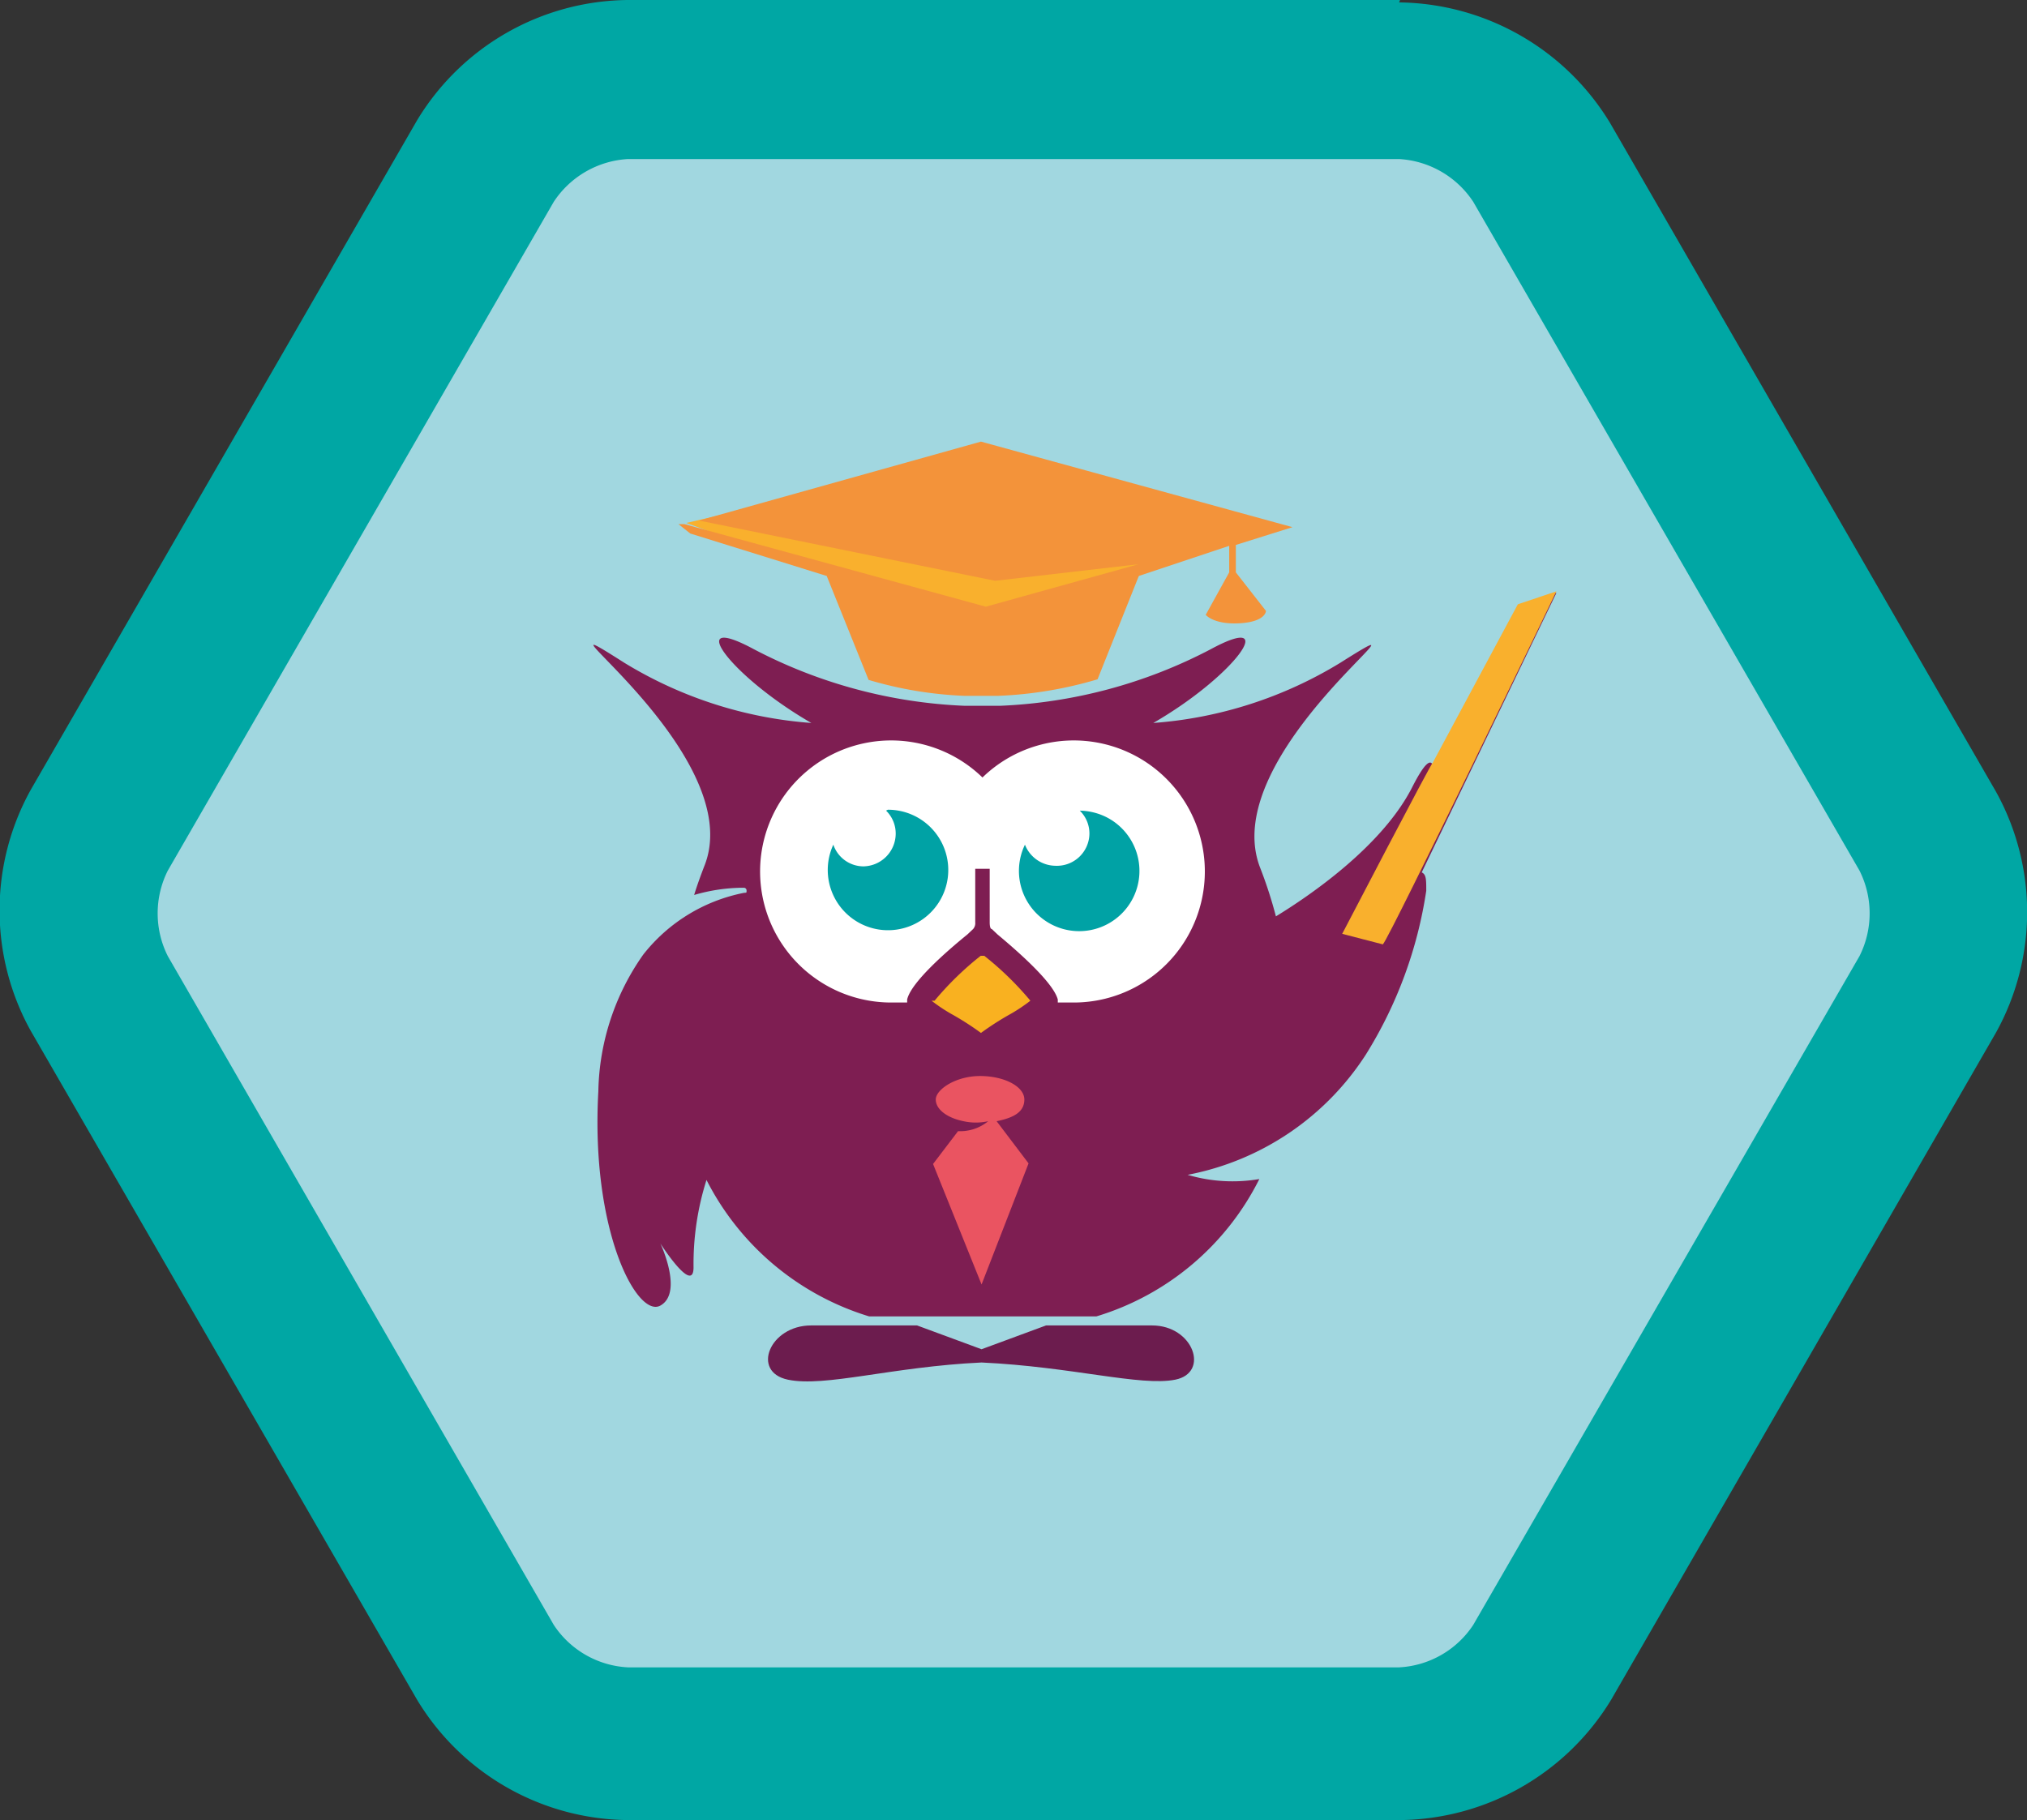 <svg id="a81d2ef9-a4be-4a11-9348-ca4c946c231a" data-name="Calque 1" xmlns="http://www.w3.org/2000/svg" viewBox="0 0 67.28 60.42"><rect x="0" y="0" width="67.28" height="60.42" fill="#333333" stroke="none"/><defs><style>.ecebb0cc-7583-4f93-b466-023551c9e518{fill:#a1d7e0;}.fe89db4b-1d6a-4b58-8906-ff86d68bc2b0{fill:#00a7a4;}.a6acb666-9d16-4b8b-847f-303e374824db{fill:#6c1c4e;}.be3d94f5-2da2-4275-9fdb-c670beb8e73c{fill:#7e1e52;}.b6787367-4ed7-451b-8cec-c830e7d0b5a7{fill:#f9b120;}.e0f5e69e-a843-4392-9f73-8a9b445b8f1d{fill:#ea5461;}.ea033578-e3de-46c9-90d3-fa8928a3ea6e{fill:#f9b02d;}.f4d22848-750c-4a33-abe2-7361ad45ac34{fill:#f3933a;}.e5f74156-a6f3-4f2a-abab-d0c7d9523cad{fill:#fff;}.b42b15e7-811d-4afe-9832-be3f89fedb7f{fill:#00a2a5;}</style></defs><g id="af369555-905a-4a05-927c-80f358457a19" data-name="abbeddf8-2638-4a8b-a5e4-0b86596b0ce9"><path class="ecebb0cc-7583-4f93-b466-023551c9e518" d="M20.82,57.88a5.75,5.75,0,0,1-4.71-2.72L3.29,33a5.76,5.76,0,0,1,0-5.44L16.11,5.28a5.75,5.75,0,0,1,4.71-2.72H46.45a5.75,5.75,0,0,1,4.71,2.72L64,27.52A5.76,5.76,0,0,1,64,33L51.19,55.16a5.75,5.75,0,0,1-4.71,2.72Z" transform="translate(0.02 0)"/><path class="fe89db4b-1d6a-4b58-8906-ff86d68bc2b0" d="M46.45,0H20.82a8.26,8.26,0,0,0-7,4L1,26.22a8.25,8.25,0,0,0,0,8l12.82,22.2a8.26,8.26,0,0,0,7,4H46.46a8.3,8.3,0,0,0,7-4L66.23,34.28a8.25,8.25,0,0,0,0-8L53.42,4.08a8.3,8.3,0,0,0-7-4m0,5.2A3.16,3.16,0,0,1,48.88,6.7L61.7,28.9a3.16,3.16,0,0,1,0,2.84L48.88,53.94a3.14,3.14,0,0,1-2.46,1.41H20.82a3.14,3.14,0,0,1-2.46-1.41L5.55,31.74a3.16,3.16,0,0,1,0-2.84L18.36,6.7a3.16,3.16,0,0,1,2.46-1.42Z" transform="translate(0.02 0)"/><path class="a6acb666-9d16-4b8b-847f-303e374824db" d="M38.22,44H34.7l-2.14.79L30.42,44H26.9c-1.37,0-2,1.54-.77,1.8s3.45-.43,6.43-.57c3,.14,5.28.8,6.43.57s.6-1.8-.77-1.8" transform="translate(0.02 0)"/><path class="be3d94f5-2da2-4275-9fdb-c670beb8e73c" d="M47.15,29l4.49-9.32-1.28.43-2.83,5.27c-.09-.18-.29,0-.66.72-1,2-3.46,3.66-4.54,4.32a14.54,14.54,0,0,0-.51-1.58C40.27,25,48.24,19.62,44.47,22a13.83,13.83,0,0,1-6.21,2c2.72-1.57,4.24-3.71,1.91-2.45a16.5,16.5,0,0,1-7,1.88H32a16.5,16.5,0,0,1-7-1.88c-2.34-1.26-.81.88,1.91,2.45a13.83,13.83,0,0,1-6.21-2c-3.77-2.4,4.2,3,2.65,6.77-.11.29-.23.61-.33.94a5.9,5.9,0,0,1,1.56-.24h.09a.09.09,0,0,1,.09.09c0,.09,0,.07-.09.08a5.63,5.63,0,0,0-3.34,2.05,8.12,8.12,0,0,0-1.49,4.54c-.26,4.63,1.29,7.54,2.06,7.11s0-2.06,0-2.06S23,43,23,42.07a9.23,9.23,0,0,1,.43-2.9,9,9,0,0,0,5.4,4.53h7.54a8.94,8.94,0,0,0,5.41-4.56A5.26,5.26,0,0,1,39.4,39a9.06,9.06,0,0,0,5.92-4,14.26,14.26,0,0,0,2-5.43c0-.37,0-.54-.15-.61" transform="translate(0.02 0)"/><path class="b6787367-4ed7-451b-8cec-c830e7d0b5a7" d="M31,33.22a10.26,10.26,0,0,1,1.53-1.49h.12a10.26,10.26,0,0,1,1.53,1.49,5.5,5.5,0,0,1-.64.43,9.43,9.43,0,0,0-1,.64,9.43,9.43,0,0,0-1-.64,5.5,5.5,0,0,1-.64-.43" transform="translate(0.02 0)"/><path class="e0f5e69e-a843-4392-9f73-8a9b445b8f1d" d="M32.56,42.64l-1.61-4,.83-1.09a1.46,1.46,0,0,0,1-.33,1.89,1.89,0,0,1-.82,0c-.54-.11-.92-.39-.92-.72s.66-.78,1.47-.78,1.47.35,1.47.78-.38.61-.92.72l1.06,1.4Z" transform="translate(0.02 0)"/><polygon class="ea033578-e3de-46c9-90d3-fa8928a3ea6e" points="24.59 16.94 22.78 17.36 31.63 20.62 37.8 19.12 37.92 17.34 24.59 16.94"/><path class="f4d22848-750c-4a33-abe2-7361ad45ac34" d="M27.42,19.12l1.39,3.45A12.9,12.9,0,0,0,32,23.1H33.1a13.32,13.32,0,0,0,3.31-.55l1.37-3.43,3-1V19L40,20.41s.26.33,1.13.28.87-.41.87-.41L41,19v-.91l1.88-.59L32.54,14.66l-9.36,2.62,9.83,2,4.76-.55L32.7,20.14l-10-2.74h-.2l.39.31Z" transform="translate(0.02 0)"/><path class="e5f74156-a6f3-4f2a-abab-d0c7d9523cad" d="M35.59,33.28h-.5v-.1c-.15-.57-1.33-1.6-2-2.16l-.19-.18c-.06,0-.07-.14-.07-.22V28.84h-.48v1.78a.29.29,0,0,1-.07.22l-.19.18c-.69.56-1.87,1.59-2,2.16v.1h-.5a4.35,4.35,0,1,1,3-7.47,4.35,4.35,0,1,1,3,7.47" transform="translate(0.02 0)"/><path class="b42b15e7-811d-4afe-9832-be3f89fedb7f" d="M35.82,26.91h0a1.06,1.06,0,0,1,.32.77A1.08,1.08,0,0,1,35,28.74a1.1,1.1,0,0,1-1-.7,2,2,0,1,0,2.67-.93,2.06,2.06,0,0,0-.88-.2" transform="translate(0.02 0)"/><path class="b42b15e7-811d-4afe-9832-be3f89fedb7f" d="M29.39,26.91h0a1.06,1.06,0,0,1,.32.77,1.09,1.09,0,0,1-1.07,1.08,1.06,1.06,0,0,1-1-.72,2,2,0,1,0,1.81-1.16" transform="translate(0.02 0)"/><path class="ea033578-e3de-46c9-90d3-fa8928a3ea6e" d="M45.88,31.35c.25-.27,5.76-11.72,5.76-11.72l-1.28.43-2.83,5.27c0-.09-3,5.67-3,5.67Z" transform="translate(0.02 0)"/></g></svg>